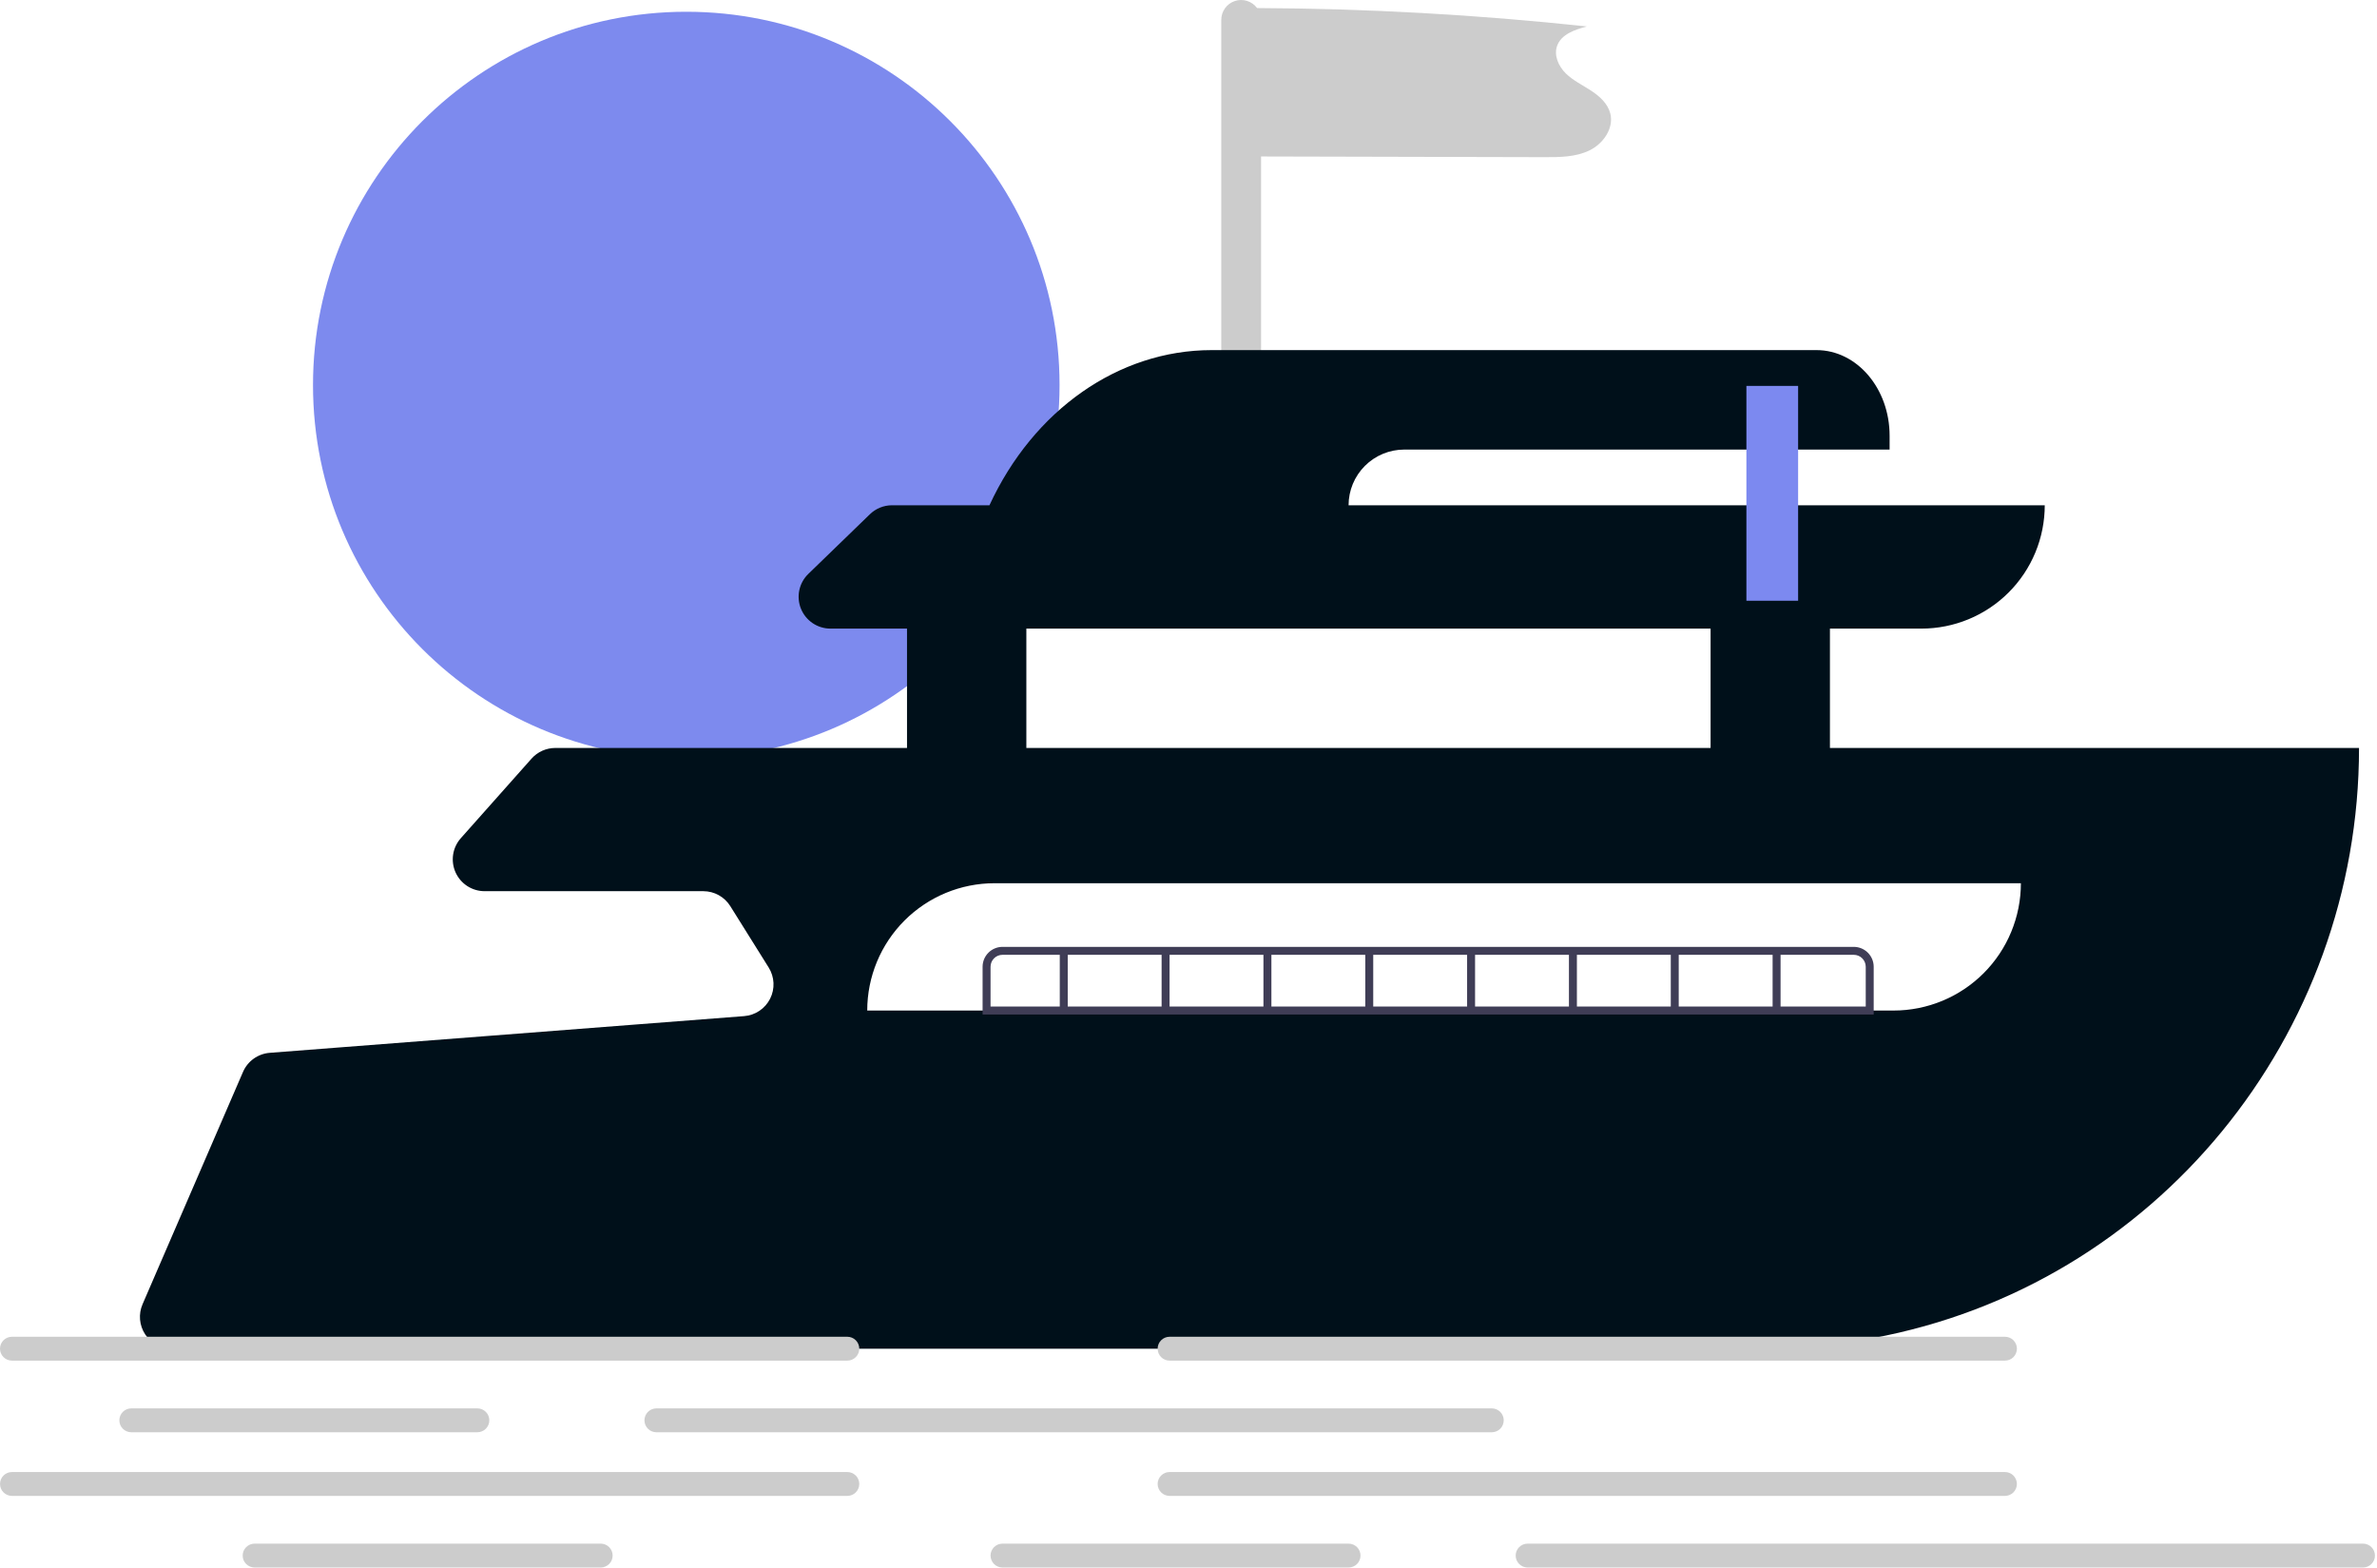 <svg width="796" height="525" viewBox="0 0 796 525" fill="none" xmlns="http://www.w3.org/2000/svg">
<g clip-path="url(#clip0_704_122)">
<path d="M229.82 253.938C298.856 253.938 354.82 197.973 354.82 128.938C354.82 59.902 298.856 3.938 229.82 3.938C160.785 3.938 104.82 59.902 104.82 128.938C104.82 197.973 160.785 253.938 229.82 253.938Z" fill="#7D8AEE"/>
<path d="M539.246 37.988C538.404 34.684 535.665 32.213 532.81 30.35C529.954 28.487 526.812 26.99 524.373 24.607C521.935 22.224 520.295 18.601 521.427 15.384C522.803 11.476 527.388 9.914 531.395 8.86C494.715 4.917 457.856 2.861 420.965 2.7C420.134 1.573 418.968 0.737 417.633 0.313C416.299 -0.112 414.865 -0.104 413.535 0.335C412.206 0.775 411.049 1.623 410.23 2.759C409.411 3.895 408.973 5.261 408.977 6.661V125.225H422.298V52.393C453.941 52.47 485.584 52.546 517.226 52.623C522.35 52.635 527.68 52.603 532.286 50.359C536.893 48.115 540.511 42.953 539.246 37.988Z" fill="#CCCCCC"/>
<path d="M612.801 250.452V210.487H643.441C648.864 210.487 654.234 209.419 659.245 207.343C664.255 205.268 668.808 202.226 672.643 198.391C676.478 194.556 679.52 190.004 681.595 184.993C683.67 179.983 684.738 174.613 684.738 169.189L451.607 169.189C451.607 164.243 453.572 159.499 457.07 156.001C460.568 152.504 465.312 150.539 470.258 150.539H632.784V145.902C632.784 130.069 621.823 117.234 608.303 117.234H405.748C374.551 117.234 346.048 137.329 331.346 169.189H298.727C295.959 169.189 293.299 170.266 291.311 172.192L270.684 192.175C269.16 193.651 268.111 195.55 267.672 197.626C267.233 199.702 267.424 201.862 268.221 203.83C269.017 205.797 270.383 207.481 272.143 208.667C273.903 209.853 275.977 210.487 278.099 210.487H303.736V250.452H185.962C184.457 250.452 182.969 250.771 181.596 251.387C180.223 252.004 178.996 252.904 177.996 254.029L154.313 280.672C152.948 282.208 152.056 284.105 151.744 286.136C151.433 288.167 151.715 290.245 152.556 292.119C153.398 293.993 154.764 295.584 156.488 296.7C158.213 297.817 160.224 298.41 162.279 298.41H235.524C237.331 298.41 239.108 298.87 240.689 299.746C242.269 300.621 243.601 301.884 244.559 303.416L257.413 323.967C258.385 325.521 258.939 327.3 259.023 329.131C259.107 330.962 258.717 332.784 257.892 334.42C257.066 336.056 255.832 337.452 254.309 338.472C252.787 339.493 251.027 340.103 249.199 340.245L90.335 352.534C88.401 352.684 86.545 353.358 84.966 354.485C83.387 355.612 82.145 357.149 81.376 358.93L47.735 436.723C47.034 438.345 46.746 440.115 46.899 441.875C47.052 443.635 47.64 445.329 48.61 446.806C49.58 448.282 50.902 449.494 52.457 450.333C54.011 451.172 55.75 451.611 57.517 451.611H588.33C601.332 451.615 614.308 450.432 627.095 448.076C721.864 430.59 789.98 346.82 789.98 250.452L612.801 250.452ZM343.701 210.487H572.836V250.452H343.701V210.487ZM676.745 295.746C676.745 301.344 675.643 306.888 673.5 312.06C671.358 317.232 668.218 321.931 664.26 325.89C660.301 329.848 655.602 332.988 650.429 335.131C645.257 337.273 639.714 338.376 634.116 338.376H290.414C290.414 327.07 294.906 316.227 302.9 308.232C310.895 300.237 321.738 295.746 333.044 295.746L676.745 295.746Z" fill="#00101A"/>
<path d="M620.794 317.055H335.708C333.942 317.057 332.249 317.759 331 319.008C329.751 320.257 329.049 321.95 329.047 323.716V339.702H627.455V323.716C627.452 321.95 626.75 320.257 625.501 319.008C624.253 317.759 622.56 317.057 620.794 317.055ZM391.659 319.719H423.097V337.037H391.659V319.719ZM388.995 337.037H357.557V319.719H388.995V337.037ZM425.761 319.719H457.198V337.037H425.761V319.719ZM459.862 319.719H491.299V337.037H459.862V319.719ZM493.964 319.719H525.401V337.037H493.964V319.719ZM528.066 319.719H559.503V337.037H528.066V319.719ZM562.167 319.719H593.605V337.037H562.167V319.719ZM331.711 323.716C331.712 322.656 332.134 321.64 332.883 320.891C333.632 320.142 334.648 319.72 335.708 319.719H354.893V337.037H331.711V323.716ZM624.79 337.037H596.269V319.719H620.794C621.853 319.72 622.869 320.142 623.618 320.891C624.368 321.64 624.789 322.656 624.79 323.716V337.037Z" fill="#3F3D56"/>
<path d="M602.146 129.219H584.828V201.156H602.146V129.219Z" fill="#7C89F0"/>
<path d="M283.754 455.602H3.997C2.937 455.602 1.92 455.181 1.171 454.432C0.421 453.682 0 452.666 0 451.606C0 450.546 0.421 449.529 1.171 448.78C1.92 448.03 2.937 447.609 3.997 447.609H283.754C284.814 447.609 285.83 448.03 286.58 448.78C287.329 449.529 287.75 450.546 287.75 451.606C287.75 452.666 287.329 453.682 286.58 454.432C285.83 455.181 284.814 455.602 283.754 455.602Z" fill="#CCCCCC"/>
<path d="M159.865 479.587H43.965C42.905 479.587 41.889 479.166 41.139 478.416C40.39 477.667 39.969 476.65 39.969 475.59C39.969 474.53 40.39 473.514 41.139 472.764C41.889 472.015 42.905 471.594 43.965 471.594H159.865C160.925 471.594 161.941 472.015 162.691 472.764C163.44 473.514 163.861 474.53 163.861 475.59C163.861 476.65 163.44 477.667 162.691 478.416C161.941 479.166 160.925 479.587 159.865 479.587Z" fill="#CCCCCC"/>
<path d="M671.418 455.602H391.661C390.601 455.602 389.584 455.181 388.835 454.432C388.085 453.682 387.664 452.666 387.664 451.606C387.664 450.546 388.085 449.529 388.835 448.78C389.584 448.03 390.601 447.609 391.661 447.609H671.418C672.478 447.609 673.494 448.03 674.244 448.78C674.993 449.529 675.414 450.546 675.414 451.606C675.414 452.666 674.993 453.682 674.244 454.432C673.494 455.181 672.478 455.602 671.418 455.602Z" fill="#CCCCCC"/>
<path d="M499.566 479.587H219.809C218.749 479.587 217.733 479.166 216.983 478.416C216.234 477.667 215.812 476.65 215.812 475.59C215.812 474.53 216.234 473.514 216.983 472.764C217.733 472.015 218.749 471.594 219.809 471.594H499.566C500.626 471.594 501.643 472.015 502.392 472.764C503.142 473.514 503.563 474.53 503.563 475.59C503.563 476.65 503.142 477.667 502.392 478.416C501.643 479.166 500.626 479.587 499.566 479.587Z" fill="#CCCCCC"/>
<path d="M283.755 500.899H3.998C2.939 500.898 1.924 500.476 1.176 499.727C0.428 498.977 0.008 497.962 0.008 496.903C0.008 495.844 0.428 494.828 1.176 494.079C1.924 493.33 2.939 492.908 3.998 492.906H283.755C284.814 492.908 285.829 493.33 286.577 494.079C287.325 494.828 287.745 495.844 287.745 496.903C287.745 497.962 287.325 498.977 286.577 499.727C285.829 500.476 284.814 500.898 283.755 500.899Z" fill="#CCCCCC"/>
<path d="M451.607 524.876H335.707C334.648 524.876 333.631 524.455 332.881 523.705C332.132 522.956 331.711 521.939 331.711 520.879C331.711 519.819 332.132 518.803 332.881 518.053C333.631 517.304 334.648 516.883 335.707 516.883H451.607C452.667 516.883 453.683 517.304 454.433 518.053C455.182 518.803 455.603 519.819 455.603 520.879C455.603 521.939 455.182 522.956 454.433 523.705C453.683 524.455 452.667 524.876 451.607 524.876Z" fill="#CCCCCC"/>
<path d="M201.162 524.876H85.262C84.202 524.876 83.186 524.455 82.436 523.705C81.687 522.956 81.266 521.939 81.266 520.879C81.266 519.819 81.687 518.803 82.436 518.053C83.186 517.304 84.202 516.883 85.262 516.883H201.162C202.222 516.883 203.238 517.304 203.988 518.053C204.737 518.803 205.158 519.819 205.158 520.879C205.158 521.939 204.737 522.956 203.988 523.705C203.238 524.455 202.222 524.876 201.162 524.876Z" fill="#CCCCCC"/>
<path d="M671.418 500.899H391.661C390.601 500.899 389.584 500.478 388.835 499.729C388.085 498.979 387.664 497.963 387.664 496.903C387.664 495.843 388.085 494.826 388.835 494.077C389.584 493.327 390.601 492.906 391.661 492.906H671.418C672.477 492.908 673.492 493.33 674.24 494.079C674.988 494.828 675.408 495.844 675.408 496.903C675.408 497.962 674.988 498.977 674.24 499.727C673.492 500.476 672.477 500.898 671.418 500.899Z" fill="#CCCCCC"/>
<path d="M791.316 524.876H511.559C510.499 524.876 509.483 524.455 508.733 523.705C507.984 522.956 507.562 521.939 507.562 520.879C507.562 519.819 507.984 518.803 508.733 518.053C509.483 517.304 510.499 516.883 511.559 516.883H791.316C792.376 516.883 793.393 517.304 794.142 518.053C794.892 518.803 795.313 519.819 795.313 520.879C795.313 521.939 794.892 522.956 794.142 523.705C793.393 524.455 792.376 524.876 791.316 524.876Z" fill="#CCCCCC"/>
</g>
<defs>
<clipPath id="clip0_704_122">
<rect width="795.31" height="524.878" fill="white"/>
</clipPath>
</defs>
</svg>
